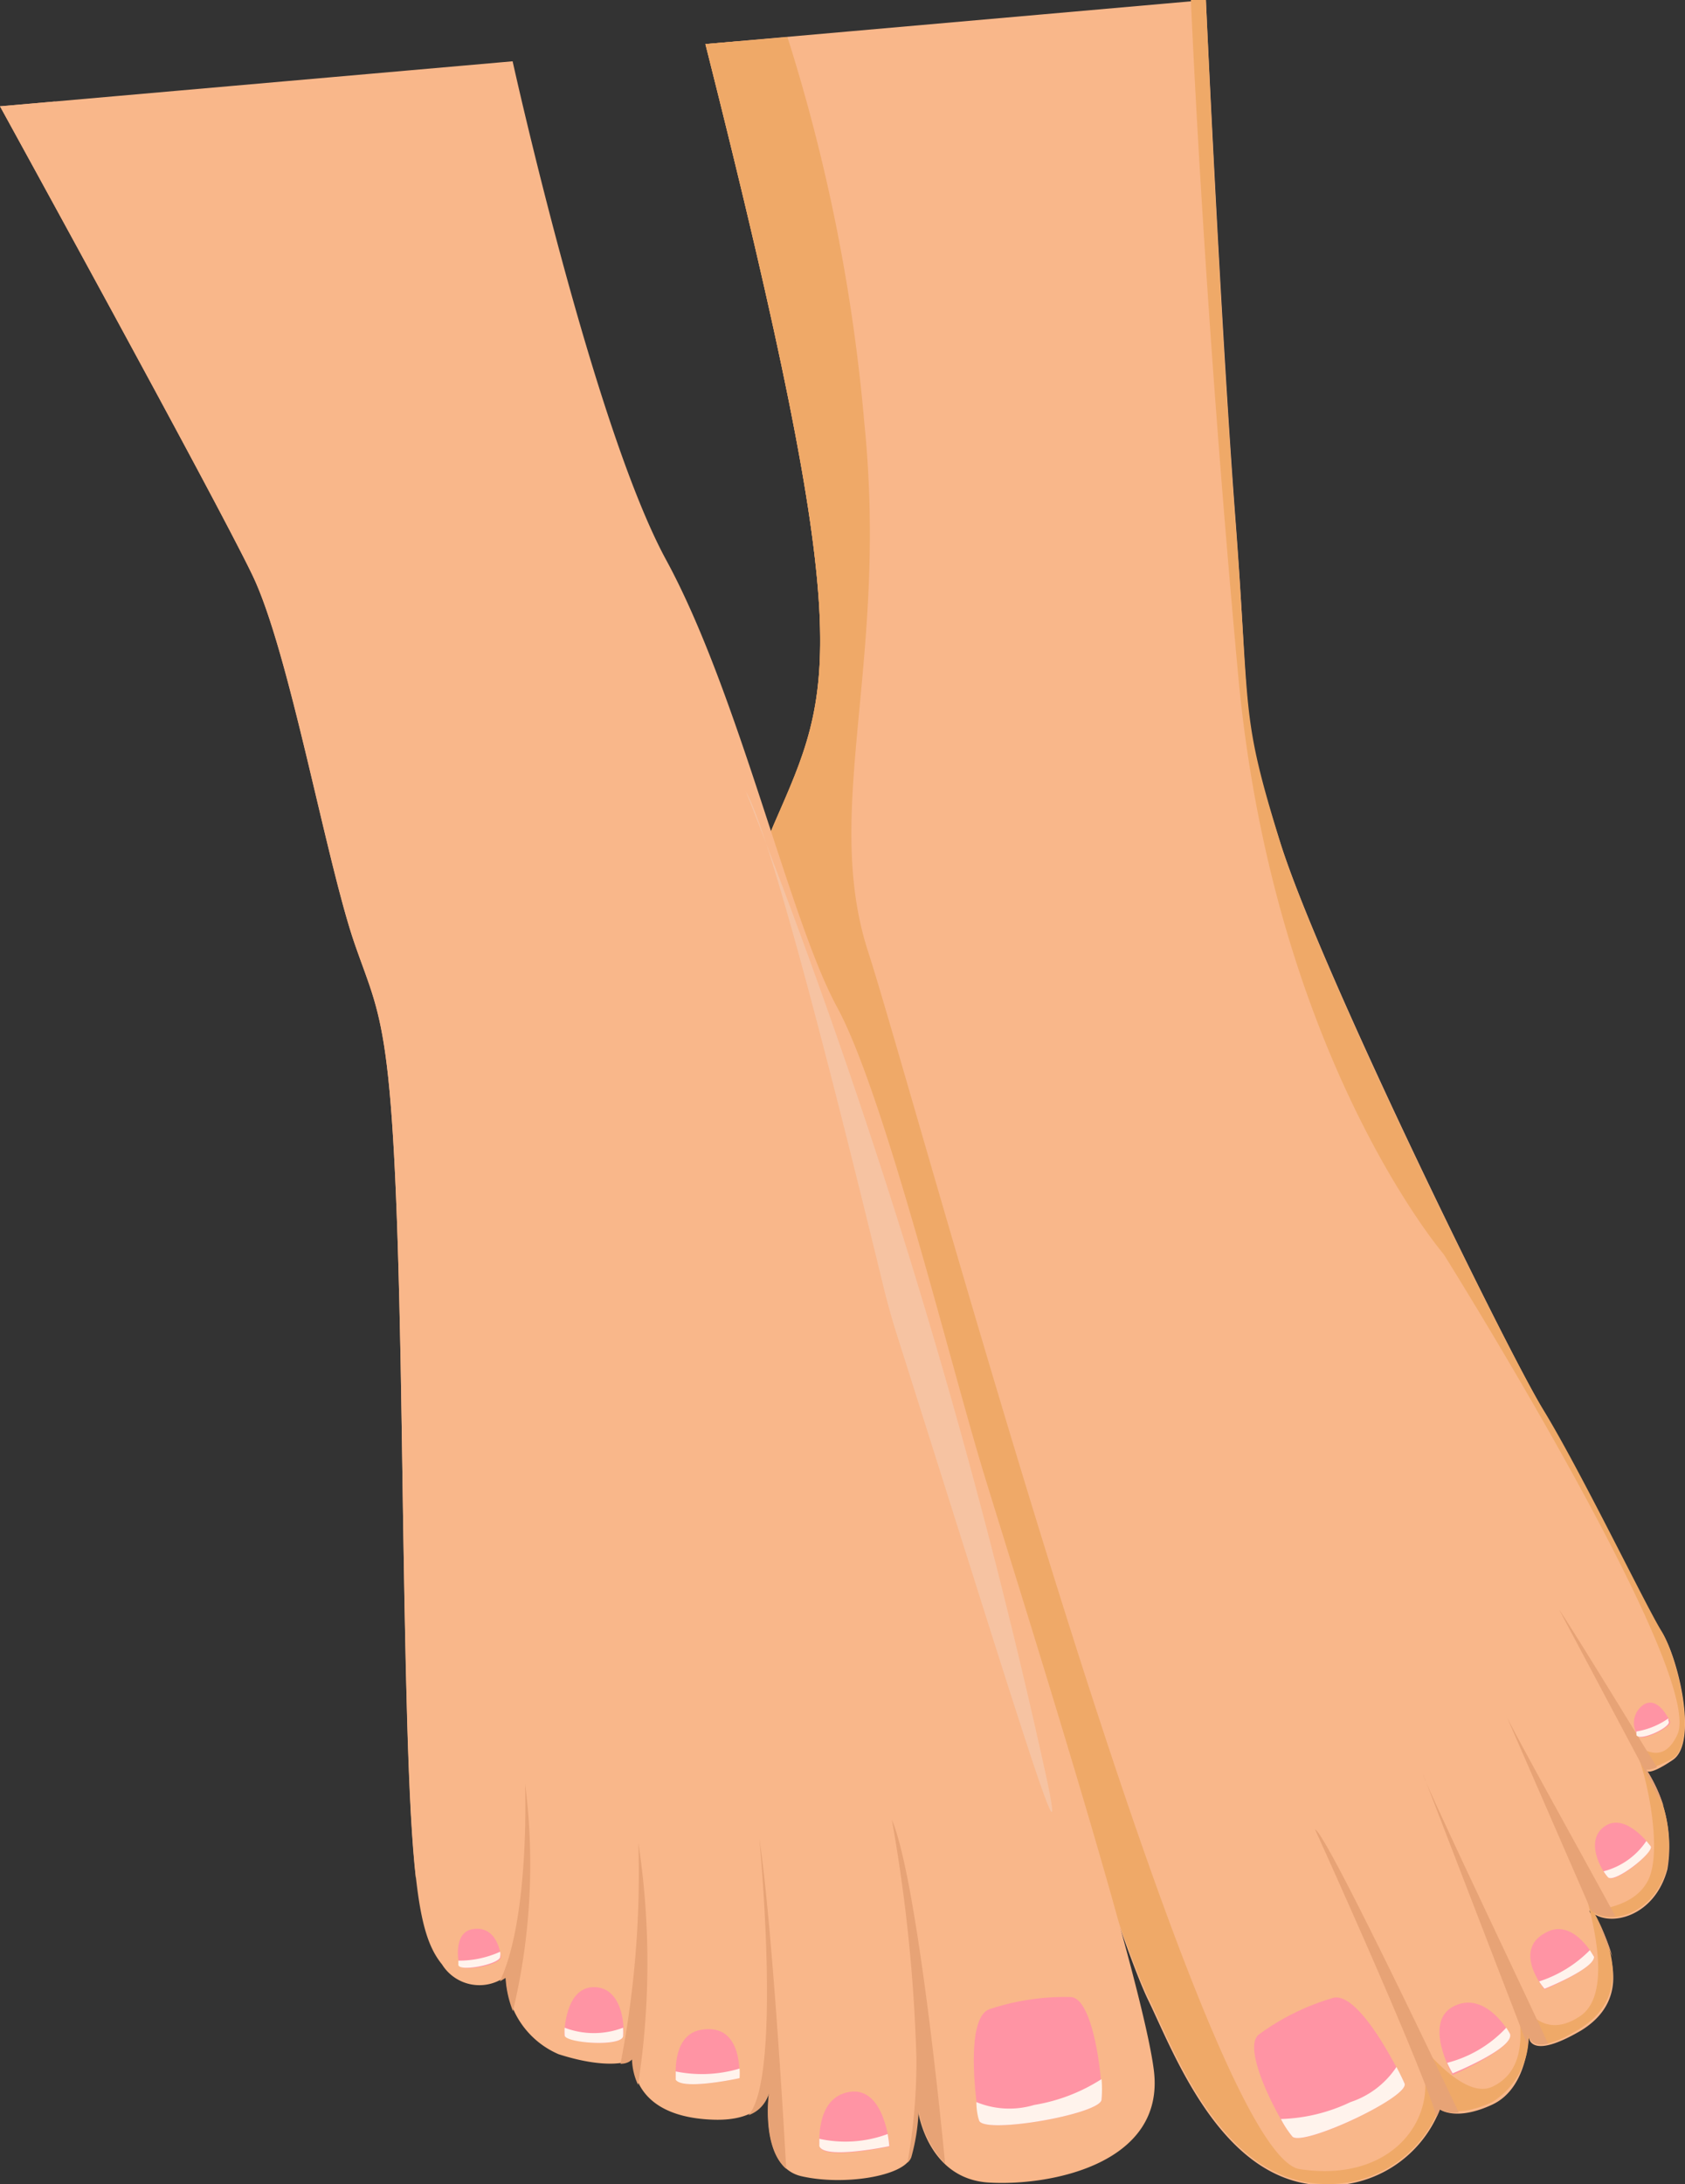 <svg xmlns="http://www.w3.org/2000/svg" viewBox="0 0 52.79 68.42"><rect x="0" y="0" width="52.79" height="68.42" fill="#333333" stroke="none"/><defs><style>.cls-1{fill:#f9b78a;}.cls-2{fill:#efa968;}.cls-3{fill:#e7a376;}.cls-4{fill:#ff94a4;}.cls-5{fill:#fff3ec;}.cls-5,.cls-7{fill-rule:evenodd;}.cls-6{fill:#ecaa7e;}.cls-7{fill:#f6c3a2;}</style></defs><title>icon-pedicure</title><g id="Calque_2" data-name="Calque 2"><g id="Calque_1-2" data-name="Calque 1"><g id="Pedicure"><path class="cls-1" d="M22.1,1.38,37.78,0s.46,10.11.93,16.32.1,6,1.4,10.08,7.07,15.82,8.25,17.8,3.2,6.18,3.7,6.93,1.16,3.45.35,4-.84.32-.84.32a4.32,4.32,0,0,1,.67,3.1c-.4,1.51-1.81,1.82-2.36,1.36s2,2.26-.35,3.7c-1.71,1-1.64.14-1.64.14s0,1.65-1.14,2.18-1.64.15-1.64.15a3.75,3.75,0,0,1-3.92,2.36c-3-.28-4.44-4.19-5.22-5.79s-2.88-8.28-3.45-10-2.29-9.54-4.41-12.89-5.73-9.65-3.86-13.93S26.88,20.31,22.1,1.38Z"/><path class="cls-2" d="M38.79,21.14c1.1,11.92,6.44,18.15,6.44,18.15s8.22,13.12,7.32,15.05c-.63,1.36-1.64-.25-1.29.53s.84,3.17.36,4.06-1.67.83-1.67,1a.12.12,0,0,1,0,0c.59.36,1.89,0,2.28-1.42a4.29,4.29,0,0,0-.66-3.08s.18,0,.83-.34c.81-.51.14-3.21-.35-4s-2.52-5-3.7-6.93-7-13.75-8.25-17.8-.92-3.87-1.4-10.08S37.78,0,37.78,0l-.47,0S37.69,9.22,38.79,21.14Z"/><path class="cls-2" d="M24.25,25.81C22.38,30.09,26,36.38,28.11,39.74S32,50.92,32.52,52.63,35.2,61,36,62.61s2.21,5.51,5.22,5.79A3.75,3.75,0,0,0,45.11,66s.47.39,1.64-.15a2.43,2.43,0,0,0,1.14-2.16c0,.12.11.8,1.64-.16,1.86-1.19.63-3.24.2-4,.18.73.79,3-.26,3.65-1.35.87-1.86-.77-1.89-.39s.42,2-.83,2.58-3.26-2.93-2.36-1.15-.53,4.21-3.67,3.73S28.65,34.29,27.2,29.82s.64-9.06-.12-16.56a56,56,0,0,0-2.41-12.1l-2.57.22C26.88,20.31,26.12,21.52,24.25,25.81Z"/><path class="cls-2" d="M24.25,25.81C22.38,30.09,26,36.38,28.11,39.74S32,50.92,32.52,52.63,35.2,61,36,62.61c.63,1.31,1.71,4.16,3.72,5.31-3.33-2.23-5.3-13-6.83-17.81-1.67-5.22-5.95-18.51-6.64-20.74s-.17-3.94.12-9.3S23.16,1.29,23.16,1.29l-1.06.09C26.88,20.31,26.12,21.52,24.25,25.81Z"/><path class="cls-1" d="M16.06,1.92,0,3.33S6.73,15.57,7.9,18s2.32,9,3.22,11.59S12.4,32,12.59,45s.3,15.36,1.26,16.54a1.38,1.38,0,0,0,2,.37,2.73,2.73,0,0,0,1.65,2.44c1.59.51,2.32.23,2.34.12s-.27,1.82,2.47,1.93c1.65.07,1.79-.87,1.79-.87s-.33,2.33,1,2.64,3.23,0,3.43-.59a6.31,6.31,0,0,0,.23-1.46s.29,2.13,2.21,2.25,5.54-.58,5.18-3.51-4.25-15.17-5.33-18.71-3.11-11.87-4.6-14.61-3.06-9.79-5.35-14S16.06,1.92,16.06,1.92Z"/><path class="cls-3" d="M45.7,66.17c-.74-1.56-4.19-8.8-4.5-8.86,0,0,3.24,7.13,3.81,9a2,2,0,0,0,.1-.23A.89.89,0,0,0,45.7,66.17Z"/><path class="cls-3" d="M44.68,55.83l-.1-.25A1.87,1.87,0,0,0,44.68,55.83Z"/><path class="cls-3" d="M44.68,55.83l3.18,8.25c0-.17,0-.3,0-.35s0,.44.64.29C48.12,63.16,45.23,57.12,44.68,55.83Z"/><path class="cls-3" d="M47.18,53.72l2.67,6.13,0,0a1,1,0,0,0,.76.18C49.66,58.28,47.28,54,47.18,53.72Z"/><path class="cls-3" d="M50,60.11l.51,1.18A4.6,4.6,0,0,0,50,60.11Z"/><path class="cls-3" d="M51.91,55.36c-.84-1.37-2.69-4.4-3.06-4.93l3.27,6.15a4.93,4.93,0,0,0-.54-1.15S51.68,55.46,51.91,55.36Z"/><path class="cls-4" d="M14.38,61.53s-.22-1,.44-1.1.84.57.87.86S14.33,61.8,14.38,61.53Z"/><path class="cls-4" d="M17.68,63.73s0-1.45.9-1.48,1,1.19.94,1.54S17.66,64,17.68,63.73Z"/><path class="cls-4" d="M21.18,65.15s-.17-1.38.76-1.56c1.38-.26,1.22,1.51,1.22,1.51S21.41,65.49,21.18,65.15Z"/><path class="cls-4" d="M25.68,67.25s-.17-1.55.94-1.72,1.25,1.71,1.25,1.71S25.84,67.68,25.68,67.25Z"/><path class="cls-4" d="M30.67,66.41s-.54-3.23.36-3.48a7.49,7.49,0,0,1,2.53-.37c.73.07,1,2.76.95,3.22S30.73,66.88,30.67,66.41Z"/><path class="cls-5" d="M19.52,63.79a2.1,2.1,0,0,0,0-.27,2.56,2.56,0,0,1-1.83,0,1.8,1.8,0,0,0,0,.23C17.66,64,19.46,64.13,19.52,63.79Z"/><path class="cls-5" d="M14.36,61.42c0,.07,0,.11,0,.11-.05.27,1.33,0,1.31-.24a.4.4,0,0,0,0-.15A3.15,3.15,0,0,1,14.36,61.42Z"/><path class="cls-5" d="M21.17,64.89c0,.15,0,.26,0,.26.23.34,2-.05,2-.05a2.4,2.4,0,0,0,0-.3A4.11,4.11,0,0,1,21.17,64.89Z"/><path class="cls-5" d="M25.67,67c0,.14,0,.23,0,.23.16.43,2.19,0,2.19,0a3.62,3.62,0,0,0-.05-.38A3.8,3.8,0,0,1,25.67,67Z"/><path class="cls-5" d="M32.4,65.94a2.71,2.71,0,0,1-1.81-.09c0,.34.08.56.08.56.06.47,3.77-.17,3.84-.63a3.62,3.62,0,0,0,0-.65A5.58,5.58,0,0,1,32.4,65.94Z"/><path class="cls-6" d="M24.06,64.6s0-.07,0-.11C24.08,64,24.05,64.18,24.06,64.6Z"/><path class="cls-1" d="M7.9,18c1.17,2.39,2.32,9,3.22,11.59S12.4,32,12.59,45c.11,7.68.19,11.64.44,13.85,0-2.37-.07-5.92.18-10.58.38-7.44,0-18.75-1.86-26S1.72,3.18,1.72,3.18L0,3.33S6.73,15.57,7.9,18Z"/><path class="cls-3" d="M27.94,57a50.53,50.53,0,0,1,.77,7.47,18,18,0,0,1-.28,3.28.44.44,0,0,0,.12-.17,6.31,6.31,0,0,0,.23-1.46,3.21,3.21,0,0,0,.83,1.66S28.79,59,27.94,57Z"/><path class="cls-3" d="M24.63,67.94c0-.1-.41-7.49-.84-10.34,0,0,.72,7.46-.34,8.66a1,1,0,0,0,.64-.7S23.85,67.26,24.63,67.94Z"/><path class="cls-3" d="M20,57.73a31.38,31.38,0,0,1-.56,6.92c.23,0,.35-.11.36-.15a2,2,0,0,0,.19.81A25.05,25.05,0,0,0,20,57.73Z"/><path class="cls-3" d="M16.07,63a19.78,19.78,0,0,0,.38-7.13s.16,4.19-.79,6.2l.18-.11A3.3,3.3,0,0,0,16.07,63Z"/><path class="cls-7" d="M23.37,24.8a201.83,201.83,0,0,1,9.44,31c.69,3.32-.94-2.1-4.74-14.08q-.24-.77-.42-1.53C26.93,37.24,24.3,26.41,23.37,24.8Z"/><path class="cls-4" d="M52.31,53.91s-.34-.78-.8-.52a.69.69,0,0,0-.18,1C51.45,54.56,52.46,54.07,52.31,53.91Z"/><path class="cls-4" d="M51.71,57.83s-.76-1.06-1.42-.63-.13,1.39.09,1.61S51.86,58,51.71,57.83Z"/><path class="cls-4" d="M49.94,61.3s-.61-1.16-1.43-.8c-1.2.54-.12,1.82-.12,1.82S49.94,61.68,49.94,61.3Z"/><path class="cls-4" d="M47.31,63.72s-.74-1.37-1.75-.88S45.51,65,45.51,65,47.43,64.17,47.31,63.72Z"/><path class="cls-4" d="M44,65.26s-1.4-3-2.28-2.66a7.43,7.43,0,0,0-2.29,1.14c-.56.47.74,2.85,1.06,3.19S44.21,65.67,44,65.26Z"/><path class="cls-5" d="M50.38,58.81a1.17,1.17,0,0,1-.14-.19,2.31,2.31,0,0,0,1.34-.95l.13.16C51.86,58,50.6,59,50.38,58.81Z"/><path class="cls-5" d="M52.27,53.83a.48.48,0,0,0,0,.08c.15.16-.86.65-1,.45a.73.73,0,0,1,0-.12A2.43,2.43,0,0,0,52.27,53.83Z"/><path class="cls-5" d="M49.81,61.09l.13.21c0,.38-1.55,1-1.55,1a2,2,0,0,1-.17-.23A3.93,3.93,0,0,0,49.81,61.09Z"/><path class="cls-5" d="M47.19,63.52a2.08,2.08,0,0,1,.12.2c.12.45-1.8,1.23-1.8,1.23a3.19,3.19,0,0,1-.17-.33A3.83,3.83,0,0,0,47.19,63.52Z"/><path class="cls-5" d="M42.31,65.85a2.77,2.77,0,0,0,1.44-1.1c.16.3.25.51.25.51.21.41-3.19,2-3.51,1.67a3,3,0,0,1-.36-.55A5.4,5.4,0,0,0,42.31,65.85Z"/></g></g></g></svg>